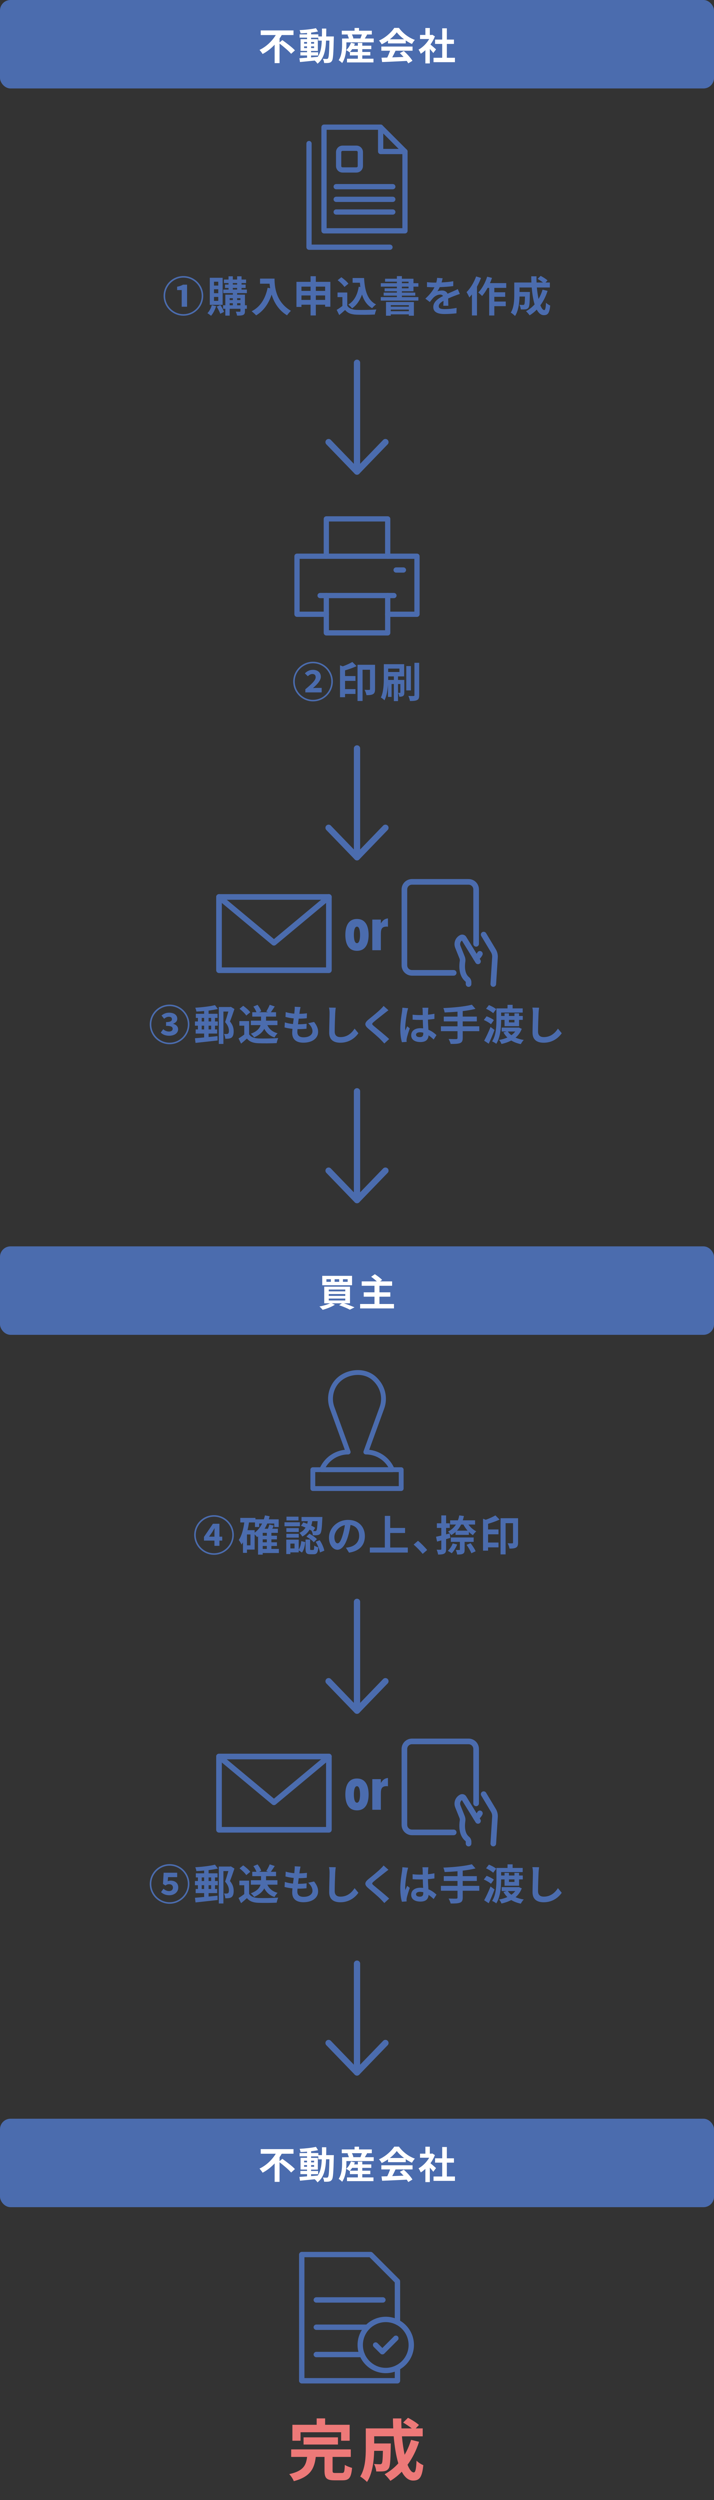 <?xml version="1.0" encoding="UTF-8"?>
<svg id="ol" xmlns="http://www.w3.org/2000/svg" viewBox="0 0 340 1190">
  <rect x="0" y="0" width="340" height="1190" fill="#333333" stroke="none"/>
  <defs>
    <style>
      .cls-1 {
        stroke-width: 1.5px;
      }

      .cls-1, .cls-2, .cls-3, .cls-4 {
        fill: none;
        stroke: #4b6cae;
        stroke-linecap: round;
        stroke-linejoin: round;
      }

      .cls-2 {
        stroke-width: 3px;
      }

      .cls-3 {
        stroke-width: 2.68px;
      }

      .cls-5 {
        fill: #4b6cae;
      }

      .cls-5, .cls-6, .cls-7 {
        stroke-width: 0px;
      }

      .cls-6 {
        fill: #fff;
      }

      .cls-7 {
        fill: #ed7978;
      }

      .cls-4 {
        stroke-width: 2.3px;
      }
    </style>
  </defs>
  <rect class="cls-5" y="593.27" width="340" height="42.11" rx="5" ry="5"/>
  <rect class="cls-5" width="340" height="42.11" rx="5" ry="5"/>
  <g>
    <path class="cls-6" d="m134.45,19.09c1.93,1.39,4.7,3.46,6,4.88l-1.82,1.64c-1.12-1.33-3.56-3.38-5.51-4.88v9.33h-2.34v-8.79c-1.64,1.75-3.57,3.31-5.73,4.43-.34-.58-1.01-1.46-1.48-1.94,3.28-1.53,6.09-4.32,7.76-7.08h-7.18v-2.2h15.61v2.2h-5.6c-.31.56-.67,1.12-1.04,1.66v1.87l1.33-1.12Z"/>
    <path class="cls-6" d="m158.96,17.37s-.02.7-.02.95c-.16,7.33-.32,9.9-.9,10.71-.41.59-.83.79-1.46.9-.56.09-1.37.09-2.23.07-.02-.58-.27-1.44-.61-2,.79.07,1.49.07,1.85.07.27,0,.45-.05.61-.31.38-.47.56-2.7.67-8.44h-1.6c-.23,4.93-1.04,8.61-4.09,11-.29-.47-.85-1.12-1.33-1.49-2.54.27-5.1.52-7,.7l-.27-1.8c.99-.07,2.25-.16,3.64-.27v-1.06h-3.17v-1.53h3.17v-.65h-3.1v-5.58h3.1v-.72h-3.55v-1.55h3.55v-.67c-1.06.09-2.11.14-3.1.18-.05-.45-.25-1.1-.45-1.53,2.68-.14,5.8-.47,7.78-.94l.99,1.58c-.97.22-2.11.38-3.29.52v.85h3.44v.99h1.71c.02-1.17.02-2.41.02-3.75h2.05c0,1.31-.02,2.56-.04,3.75h3.64Zm-14.15,3.42h1.4v-.81h-1.4v.81Zm1.4,2.11v-.83h-1.4v.83h1.4Zm1.93,4.43c1.04-.09,2.11-.18,3.15-.27,1.39-1.94,1.82-4.48,1.94-7.72h-1.66v-1.4h-3.44v.72h3.21v5.58h-3.21v.65h3.35v1.53h-3.35v.92Zm1.44-6.54v-.81h-1.44v.81h1.44Zm-1.44,1.28v.83h1.44v-.83h-1.44Z"/>
    <path class="cls-6" d="m177.95,18.32v1.84h-13v1.08c0,2.52-.32,6.32-2.03,8.77-.34-.4-1.21-1.12-1.66-1.35,1.49-2.2,1.64-5.28,1.64-7.44v-2.88h1.17v-.02h2.05c-.14-.56-.4-1.24-.67-1.76l.54-.14h-3.24v-1.8h6.09v-1.31h2.12v1.31h6.09v1.8h-2.5l.27.07c-.4.65-.77,1.3-1.1,1.84h4.23Zm-5.44,9.63h5.33v1.76h-12.6v-1.76h5.17v-1.57h-3.78v-1.6l-.14.14c-.38-.32-1.17-.83-1.64-1.06.99-.86,1.82-2.18,2.27-3.51l1.87.43c-.11.32-.23.65-.38.97h1.8v-1.33h2.11v1.33h4.29v1.64h-4.29v1.35h3.82v1.64h-3.82v1.57Zm-2.11-3.21v-1.35h-2.7c-.34.5-.7.97-1.04,1.35h3.75Zm-2.83-8.34c.32.61.59,1.31.7,1.84l-.25.07h3.67l-.05-.02c.23-.54.49-1.26.67-1.89h-4.74Z"/>
    <path class="cls-6" d="m184.77,19.33c-.94.67-1.96,1.26-3.01,1.76-.25-.52-.83-1.31-1.28-1.78,3.1-1.35,5.91-3.93,7.26-6.03h2.23c1.91,2.65,4.75,4.72,7.58,5.71-.54.56-1.01,1.31-1.39,1.96-.97-.45-1.98-1.03-2.95-1.69v1.4h-8.44v-1.33Zm-3.17,2.83h14.85v1.98h-8.1c-.49,1.06-1.04,2.18-1.58,3.17,1.73-.05,3.56-.13,5.4-.2-.58-.65-1.19-1.28-1.76-1.82l1.87-1.01c1.6,1.4,3.29,3.28,4.12,4.66l-1.98,1.21c-.2-.34-.45-.74-.74-1.15-4.23.23-8.66.4-11.72.54l-.29-2.07c.81-.02,1.73-.04,2.74-.07.49-1.01.99-2.2,1.35-3.26h-4.16v-1.98Zm10.82-3.46c-1.4-1.04-2.65-2.21-3.48-3.33-.79,1.1-1.94,2.27-3.31,3.33h6.79Z"/>
    <path class="cls-6" d="m206.31,25.23c-.38-.52-1.01-1.26-1.64-1.94v6.9h-2.11v-6.3c-.72.67-1.46,1.24-2.21,1.69-.2-.54-.72-1.58-1.06-1.94,1.98-1.08,3.89-2.97,5.08-5.06h-4.36v-1.94h2.56v-3.31h2.11v3.31h.81l.38-.09,1.22.77c-.54,1.37-1.26,2.68-2.12,3.87.86.7,2.29,1.94,2.67,2.32l-1.31,1.73Zm10.32,2.27v2.09h-10.19v-2.09h4.14v-6.59h-3.4v-2.07h3.4v-5.37h2.2v5.37h3.38v2.07h-3.38v6.59h3.85Z"/>
  </g>
  <g>
    <path class="cls-6" d="m163.82,620.38c1.82.63,3.78,1.37,4.99,1.91l-2.21,1.13c-1.12-.61-3.11-1.46-5.11-2.14l1.31-.9h-4.83l1.51.68c-1.57,1.01-3.94,1.91-5.83,2.43-.34-.43-1.08-1.22-1.53-1.6,1.78-.32,3.71-.88,5.02-1.51h-2.74v-7.92h12.26v7.92h-2.85Zm3.82-8.61h-14.19v-4.47h14.19v4.47Zm-10.08-2.86h-2.12v1.24h2.12v-1.24Zm-1.01,5.78h7.87v-.88h-7.87v.88Zm0,2.16h7.87v-.9h-7.87v.9Zm0,2.18h7.87v-.92h-7.87v.92Zm4.97-10.12h-2.18v1.24h2.18v-1.24Zm4.03,0h-2.25v1.24h2.25v-1.24Z"/>
    <path class="cls-6" d="m187.6,620.7v2.11h-16.11v-2.11h6.84v-3.48h-5.13v-2.07h5.13v-3.12h-6.09v-2.09h7.2c-.76-.74-1.84-1.57-2.7-2.2l1.76-1.22c1.15.74,2.7,1.89,3.46,2.72l-.95.7h5.71v2.09h-6.03v3.12h5.17v2.07h-5.17v3.48h6.91Z"/>
  </g>
  <g>
    <path class="cls-1" d="m192.85,110.37h-38.56c-.28,0-.5-.22-.5-.5v-49.34c0-.28.22-.5.5-.5h26.96c.13,0,.26.05.35.15l11.59,11.59c.09.09.15.22.15.35v37.75c0,.28-.22.5-.5.5Zm-38.06-1h37.56v-37.04l-11.3-11.3h-26.26v48.34Z"/>
    <path class="cls-1" d="m185.71,118.17h-38.56c-.28,0-.5-.22-.5-.5v-49.34c0-.28.22-.5.5-.5s.5.22.5.5v48.84h38.06c.28,0,.5.22.5.5s-.22.5-.5.5Z"/>
    <path class="cls-1" d="m192.85,72.62h-11.59c-.28,0-.5-.22-.5-.5v-11.59c0-.28.22-.5.5-.5s.5.22.5.5v11.09h11.09c.28,0,.5.22.5.5s-.22.5-.5.5Z"/>
    <path class="cls-1" d="m169.74,81.39h-6.63c-1.29,0-2.35-1.05-2.35-2.35v-6.63c0-1.29,1.05-2.35,2.35-2.35h6.63c1.29,0,2.35,1.05,2.35,2.35v6.63c0,1.29-1.05,2.35-2.35,2.35Zm-6.63-10.32c-.74,0-1.35.6-1.35,1.35v6.63c0,.74.6,1.35,1.35,1.35h6.63c.74,0,1.35-.6,1.35-1.35v-6.63c0-.74-.6-1.35-1.35-1.35h-6.63Z"/>
    <path class="cls-1" d="m187.05,89.35h-26.97c-.28,0-.5-.22-.5-.5s.22-.5.5-.5h26.97c.28,0,.5.22.5.5s-.22.5-.5.5Z"/>
    <path class="cls-1" d="m187.05,95.38h-26.97c-.28,0-.5-.22-.5-.5s.22-.5.5-.5h26.97c.28,0,.5.22.5.5s-.22.5-.5.5Z"/>
    <path class="cls-1" d="m187.05,101.42h-26.97c-.28,0-.5-.22-.5-.5s.22-.5.5-.5h26.97c.28,0,.5.22.5.5s-.22.5-.5.5Z"/>
  </g>
  <g>
    <path class="cls-1" d="m198.57,292.89h-13.96c-.28,0-.5-.22-.5-.5s.22-.5.5-.5h13.46v-26.63h-56.14v26.63h13.46c.28,0,.5.22.5.5s-.22.5-.5.5h-13.96c-.28,0-.5-.22-.5-.5v-27.63c0-.28.22-.5.5-.5h57.14c.28,0,.5.22.5.5v27.63c0,.28-.22.5-.5.5Z"/>
    <path class="cls-1" d="m187.59,283.98h-35.17c-.28,0-.5-.22-.5-.5s.22-.5.5-.5h35.17c.28,0,.5.22.5.5s-.22.5-.5.5Z"/>
    <path class="cls-1" d="m192.11,271.82h-3.49c-.28,0-.5-.22-.5-.5s.22-.5.5-.5h3.49c.28,0,.5.22.5.5s-.22.5-.5.5Z"/>
    <path class="cls-1" d="m184.62,265.26c-.28,0-.5-.22-.5-.5v-17.27h-28.23v17.27c0,.28-.22.5-.5.5s-.5-.22-.5-.5v-17.77c0-.28.22-.5.5-.5h29.23c.28,0,.5.22.5.5v17.77c0,.28-.22.5-.5.5Z"/>
    <path class="cls-1" d="m184.62,301.75h-29.23c-.28,0-.5-.22-.5-.5v-17.77c0-.28.22-.5.5-.5s.5.22.5.5v17.27h28.23v-17.27c0-.28.22-.5.5-.5s.5.22.5.5v17.77c0,.28-.22.5-.5.5Z"/>
  </g>
  <g>
    <line class="cls-2" x1="170" y1="172.68" x2="170" y2="224.46"/>
    <path class="cls-2" d="m183.53,210.45l-13.53,14.02-13.53-14.02"/>
  </g>
  <g>
    <line class="cls-2" x1="170" y1="356.26" x2="170" y2="408.05"/>
    <path class="cls-2" d="m183.53,394.03l-13.53,14.02-13.53-14.02"/>
  </g>
  <g>
    <line class="cls-2" x1="170" y1="519.46" x2="170" y2="571.24"/>
    <path class="cls-2" d="m183.53,557.23l-13.53,14.02-13.53-14.02"/>
  </g>
  <g>
    <line class="cls-2" x1="170" y1="762.49" x2="170" y2="814.27"/>
    <path class="cls-2" d="m183.53,800.26l-13.53,14.02-13.53-14.02"/>
  </g>
  <g>
    <path class="cls-5" d="m77.9,140.84c0-5.2,4.24-9.44,9.44-9.44s9.44,4.24,9.44,9.44-4.28,9.44-9.44,9.44-9.44-4.24-9.44-9.44Zm18.14,0c0-4.8-3.9-8.7-8.7-8.7s-8.7,3.94-8.7,8.7,3.9,8.7,8.7,8.7,8.7-3.9,8.7-8.7Zm-9.52-2.76h-2.18v-1.6c1.2-.24,2.04-.52,2.82-.98h1.92v10.5h-2.56v-7.92Z"/>
    <path class="cls-5" d="m102.92,145.72c-.52,1.74-1.46,3.5-2.42,4.6-.4-.34-1.24-.96-1.72-1.24.92-.96,1.68-2.38,2.08-3.82l2.06.46Zm3.1-.62h-6.12v-12.88h6.12v12.88Zm-2.08-11h-2.04v1.84h2.04v-1.84Zm0,3.6h-2.04v1.86h2.04v-1.86Zm0,3.64h-2.04v1.88h2.04v-1.88Zm1,3.86c.68,1,1.42,2.34,1.76,3.26l-1.82.9c-.3-.92-1.04-2.34-1.68-3.4l1.74-.76Zm7.98-5.68v.74h3.72v5.04h.92v1.68h-.92v1.12c0,.98-.2,1.5-.86,1.82-.66.3-1.6.32-2.9.32-.08-.56-.34-1.36-.6-1.9.76.04,1.64.04,1.88.04.26-.02.34-.08.34-.32v-1.08h-5.14v3.26h-2.06v-3.26h-1.06v-1.68h1.06v-5.04h3.58v-.74h-4.56v-1.68h2.5v-.78h-1.68v-1.6h1.68v-.72h-2.18v-1.68h2.18v-1.54h2.04v1.54h2.06v-1.54h2.1v1.54h2.16v1.68h-2.16v.72h1.94v1.6h-1.94v.78h2.54v1.68h-4.64Zm-3.56,2.42v.9h1.52v-.9h-1.52Zm0,3.36h1.52v-.98h-1.52v.98Zm1.5-9.84h2.06v-.72h-2.06v.72Zm0,2.38h2.06v-.78h-2.06v.78Zm2.06,4.1v.9h1.58v-.9h-1.58Zm1.58,3.36v-.98h-1.58v.98h1.58Z"/>
    <path class="cls-5" d="m130.73,132.62c0,3.76.52,11.02,7.8,15.34-.5.46-1.46,1.52-1.84,2.14-4.12-2.5-6.24-6.28-7.34-9.86-1.52,4.48-3.92,7.8-7.38,9.88-.44-.52-1.54-1.5-2.14-1.96,4.14-2.1,6.52-5.94,7.62-11.18l1.2.22c-.14-.76-.22-1.48-.28-2.16h-4.54v-2.42h6.9Z"/>
    <path class="cls-5" d="m157.31,134.16v11.84h-2.48v-.96h-4.44v5.12h-2.5v-5.12h-4.34v1.06h-2.38v-11.94h6.72v-2.68h2.5v2.68h6.92Zm-13.76,2.28v2.02h4.34v-2.02h-4.34Zm4.34,6.32v-2.12h-4.34v2.12h4.34Zm2.5-6.32v2.02h4.44v-2.02h-4.44Zm4.44,6.32v-2.12h-4.44v2.12h4.44Z"/>
    <path class="cls-5" d="m165.37,145.52c.82,1.3,2.32,1.88,4.36,1.98,2.34.1,6.84.02,9.5-.18-.28.56-.64,1.72-.74,2.4-2.42.12-6.42.16-8.78.06-2.42-.1-4.08-.68-5.38-2.22-.86.78-1.74,1.56-2.8,2.4l-1.2-2.46c.84-.5,1.84-1.18,2.72-1.86v-4.22h-2.32v-2.18h4.64v6.28Zm-1.36-8.92c-.6-.96-2.02-2.3-3.22-3.22l1.76-1.42c1.2.86,2.68,2.1,3.36,3.08l-1.9,1.56Zm7.58,0c-.08-.66-.16-1.34-.22-2.02h-3.46v-2.24h5.46c.3,5.72,1.5,10.48,5.7,12.56-.54.4-1.42,1.24-1.86,1.8-2.48-1.46-3.96-3.72-4.82-6.5-1.02,2.84-2.56,5.06-4.72,6.58-.36-.46-1.28-1.4-1.82-1.8,2.8-1.66,4.36-4.64,4.98-8.5l.76.12Z"/>
    <path class="cls-5" d="m191.37,138.64v.64h6.38v1.44h-6.38v.7h7.86v1.66h-17.92v-1.66h7.68v-.7h-6.3v-1.44h6.3v-.64h-5.84v-1.4h5.84v-.8h-7.66v-1.64h7.66v-.72h-5.62v-1.4h5.62v-1.24h2.38v1.24h5.52v2.12h2.34v1.64h-2.34v2.2h-5.52Zm-7.56,5.12h13.28v6.52h-2.4v-.64h-8.6v.64h-2.28v-6.52Zm2.28,1.5v.72h8.6v-.72h-8.6Zm8.6,2.88v-.78h-8.6v.78h8.6Zm-3.32-13.34h3.18v-.72h-3.18v.72Zm0,2.44h3.18v-.8h-3.18v.8Z"/>
    <path class="cls-5" d="m211.11,145.54c.04-.58.06-1.5.08-2.36-1.46.82-2.26,1.6-2.26,2.58,0,1.08.96,1.38,2.88,1.38,1.68,0,3.88-.22,5.62-.58l-.08,2.58c-1.32.16-3.74.34-5.6.34-3.1,0-5.42-.76-5.42-3.32s2.38-4.1,4.64-5.26c-.3-.5-.84-.68-1.38-.68-1.12,0-2.34.64-3.1,1.36-.58.6-1.14,1.32-1.82,2.18l-2.12-1.6c2.08-1.92,3.46-3.66,4.34-5.42h-.24c-.78,0-2.24-.04-3.32-.12v-2.32c1,.14,2.46.22,3.46.22h.96c.24-.9.38-1.7.4-2.26l2.62.2c-.1.5-.26,1.18-.5,1.98,1.86-.1,3.84-.26,5.58-.58l-.02,2.32c-1.9.26-4.32.42-6.44.5-.32.7-.72,1.42-1.12,2,.5-.24,1.56-.4,2.24-.4,1.18,0,2.18.52,2.62,1.54,1.02-.48,1.84-.82,2.66-1.18.76-.34,1.46-.66,2.2-1.02l.98,2.3c-.62.18-1.68.56-2.36.84-.88.32-2,.78-3.2,1.32.02,1.1.06,2.54.08,3.46h-2.38Z"/>
    <path class="cls-5" d="m229.05,132.3c-.52,1.4-1.18,2.82-1.92,4.16v13.7h-2.4v-10c-.42.5-.84,1-1.24,1.44-.22-.58-.9-1.94-1.32-2.54,1.82-1.8,3.56-4.64,4.56-7.48l2.32.72Zm6.34,4.72v2.1h5.18v2.16h-5.18v2.26h5.44v2.2h-5.44v4.44h-2.44v-13.16h-.76c-.8,1.48-1.72,2.84-2.62,3.88-.38-.44-1.32-1.28-1.82-1.66,1.76-1.8,3.34-4.68,4.24-7.54l2.3.58c-.28.84-.6,1.66-.98,2.48h7.76v2.26h-5.68Z"/>
    <path class="cls-5" d="m260.75,138.46c-.82,2.6-2,4.92-3.44,6.86.58,1.44,1.22,2.28,1.86,2.28.48,0,.72-1,.82-3.5.54.56,1.38,1.08,2.02,1.34-.38,3.7-1.18,4.58-3.04,4.58-1.4,0-2.5-1-3.38-2.64-1.02,1.06-2.14,1.96-3.38,2.72-.36-.52-1.22-1.5-1.72-1.96,1.54-.84,2.92-1.94,4.08-3.24-.68-2.26-1.12-5.06-1.38-8.06h-5.8v2.14h4.94s-.02.62-.02.9c-.06,4.2-.18,5.98-.64,6.56-.38.52-.78.7-1.38.8-.52.08-1.38.08-2.3.06-.04-.7-.3-1.62-.66-2.22.72.06,1.4.08,1.72.08.28,0,.44-.04.6-.24.2-.28.28-1.24.34-3.76h-2.6c-.08,2.92-.5,6.82-2.14,9.26-.42-.46-1.48-1.34-2.02-1.62,1.52-2.4,1.66-5.88,1.66-8.48v-5.84h8.16c-.04-.98-.08-1.96-.08-2.96h2.5c-.02,1,0,1.98.04,2.96h3.06c-.74-.6-1.74-1.24-2.56-1.74l1.44-1.42c1.1.56,2.56,1.48,3.26,2.14l-.96,1.02h2.08v2.36h-6.18c.18,2,.46,3.88.8,5.48.78-1.34,1.44-2.82,1.92-4.44l2.38.58Z"/>
  </g>
  <g>
    <path class="cls-5" d="m139.62,324.42c0-5.2,4.24-9.44,9.44-9.44s9.44,4.24,9.44,9.44-4.28,9.44-9.44,9.44-9.44-4.24-9.44-9.44Zm18.14,0c0-4.8-3.9-8.7-8.7-8.7s-8.7,3.94-8.7,8.7,3.9,8.7,8.7,8.7,8.7-3.9,8.7-8.7Zm-12.36,3.68c2.94-2.46,4.92-4.24,4.92-5.72,0-1.02-.54-1.56-1.58-1.56-.88,0-1.58.54-2.16,1.06l-1.4-1.36c1.12-1.14,2.38-1.68,3.86-1.68,2.26,0,3.74,1.32,3.74,3.3,0,1.82-1.84,3.72-3.74,5.4.58-.06,1.4-.1,2-.1h2.14v2.14h-7.78v-1.48Z"/>
    <path class="cls-5" d="m169.79,317.08c-1.64.78-3.64,1.48-5.48,2.02v2.7h4.96v2.3h-4.96v3.92h4.96v2.3h-4.96v1.56h-2.4v-15.2l1.3.5c1.7-.6,3.4-1.4,4.58-2.08l2,1.98Zm8.8,11.02c0,1.14-.22,1.9-.98,2.32-.76.42-1.76.48-3.1.48-.1-.72-.54-1.9-.9-2.54.92.06,1.88.06,2.18.04.3,0,.4-.1.4-.36v-9.24h-3.54v14.86h-2.4v-17.22h8.34v11.66Z"/>
    <path class="cls-5" d="m192.53,329.63c0,.8-.1,1.32-.58,1.64-.48.34-1.06.38-1.8.38-.08-.56-.32-1.36-.58-1.86h.9c.14,0,.18-.04.18-.2v-4h-1.12v8.14h-1.98v-8.14h-1.08v6.14h-1.72v-5.82c-.18,2.58-.62,5.42-1.66,7.44-.36-.4-1.26-1.1-1.72-1.34,1.3-2.66,1.4-6.52,1.4-9.32v-6.54h9.68v5.82h-2.92v1.68h3v5.98Zm-7.68-11.38v1.62h5.36v-1.62h-5.36Zm2.7,5.4v-1.68h-2.7v1.68h2.7Zm8.12,4.98h-2.2v-11.58h2.2v11.58Zm3.94-13.14v15.42c0,1.28-.22,1.94-.96,2.3-.74.4-1.9.48-3.44.48-.08-.66-.42-1.72-.74-2.42,1.06.06,2.1.04,2.44.04.32,0,.44-.1.44-.4v-15.42h2.26Z"/>
  </g>
  <g>
    <path class="cls-5" d="m71.31,487.62c0-5.2,4.24-9.44,9.44-9.44s9.44,4.24,9.44,9.44-4.28,9.44-9.44,9.44-9.44-4.24-9.44-9.44Zm18.14,0c0-4.8-3.9-8.7-8.7-8.7s-8.7,3.94-8.7,8.7,3.9,8.7,8.7,8.7,8.7-3.9,8.7-8.7Zm-12.9,3.88l1.18-1.6c.68.62,1.6,1.12,2.76,1.12,1,0,1.74-.48,1.74-1.28,0-.9-.62-1.44-3.16-1.44v-1.78c2.1,0,2.8-.54,2.8-1.38,0-.74-.5-1.16-1.46-1.16-.8,0-1.54.34-2.24.96l-1.26-1.54c1-.86,2.2-1.36,3.56-1.36,2.38,0,3.94,1.04,3.94,2.94,0,1.06-.7,1.82-1.94,2.3v.06c1.34.36,2.34,1.22,2.34,2.6,0,1.96-1.94,3.08-4.28,3.08-1.7,0-3.16-.6-3.98-1.52Z"/>
    <path class="cls-5" d="m103.75,480.28c-1.3.3-2.82.56-4.42.76v1.52h4.26v1.96h-1.22v1.7h1.34v2h-1.34v1.8h1.04v1.96h-4.08v1.64c1.4-.12,2.84-.28,4.24-.42l.04,2.06c-3.72.44-7.72.86-10.5,1.16l-.28-2.22c1.22-.08,2.74-.22,4.38-.38v-1.84h-4.04v-1.96h1.08v-1.8h-1.42v-2h1.42v-1.7h-1v-1.96h3.96v-1.3c-1.26.12-2.5.2-3.68.24-.06-.52-.32-1.32-.56-1.82,3.28-.2,7.06-.64,9.4-1.24l1.38,1.84Zm-7.7,5.94h1.16v-1.7h-1.16v1.7Zm1.16,3.8v-1.8h-1.16v1.8h1.16Zm2.12-5.5v1.7h1.22v-1.7h-1.22Zm1.22,3.7h-1.22v1.8h1.22v-1.8Zm11.08-7.92c-.62,1.88-1.4,4.12-2.12,5.92,1.5,1.82,1.76,3.38,1.76,4.68,0,1.46-.3,2.48-1.04,3.02-.38.24-.82.4-1.32.46-.44.06-1.04.08-1.62.06-.04-.64-.26-1.64-.64-2.28.48.04.82.04,1.14.04.28-.02.54-.04.76-.16.34-.2.46-.72.46-1.4,0-1.08-.38-2.52-1.82-4.12.52-1.46,1.12-3.48,1.56-5.02h-2.36v15.42h-2.2v-17.58h5.36l.36-.1,1.72,1.06Z"/>
    <path class="cls-5" d="m118.63,492.32c.82,1.3,2.32,1.88,4.36,1.98,2.34.1,6.84.02,9.5-.18-.28.56-.64,1.72-.74,2.4-2.42.12-6.42.16-8.78.06-2.42-.1-4.08-.68-5.38-2.22-.86.78-1.74,1.56-2.8,2.4l-1.2-2.46c.84-.5,1.84-1.18,2.72-1.86v-4.22h-2.32v-2.18h4.64v6.28Zm-1.36-8.92c-.6-.96-2.02-2.3-3.22-3.22l1.76-1.42c1.2.86,2.68,2.1,3.36,3.08l-1.9,1.56Zm10.04,4.56c.88,1.88,2.5,3.26,4.88,3.88-.5.44-1.18,1.38-1.48,2-2.28-.76-3.82-2.16-4.86-4.12-.8,1.48-2.24,2.94-4.84,4.06-.32-.5-1.04-1.3-1.58-1.72,3.08-1.12,4.22-2.66,4.64-4.1h-4.62v-2.12h4.86v-1.94h-4.18v-2.08h2c-.3-.82-.88-1.86-1.48-2.68l1.98-.84c.74.9,1.5,2.16,1.76,3.06l-1.02.46h4.28l-.86-.34c.58-.88,1.26-2.22,1.64-3.2l2.4.8c-.64.98-1.3,1.98-1.86,2.74h2.48v2.08h-4.76v1.94h5.42v2.12h-4.8Z"/>
    <path class="cls-5" d="m149.56,486.44c1.3,1.68,1.92,3.06,1.92,4.74,0,3-2.7,5.14-7.02,5.14-3.12,0-5.32-1.36-5.32-4.66,0-.46.06-1.14.12-1.94-1.42-.14-2.7-.36-3.76-.66l.14-2.4c1.26.42,2.6.66,3.88.78.12-.88.22-1.8.34-2.68-1.38-.12-2.76-.38-3.92-.7l.12-2.3c1.14.38,2.62.62,4.08.74.06-.58.1-1.1.14-1.54.04-.54.1-1.08.04-1.74l2.8.14c-.18.74-.26,1.26-.36,1.76l-.2,1.46c1.4-.02,2.68-.12,3.6-.26l-.08,2.36c-1.16.12-2.24.2-3.84.2-.12.88-.22,1.8-.34,2.68h.16c1.2,0,2.66-.08,3.96-.24l-.08,2.36c-1.08.1-2.24.18-3.48.18h-.78c-.06.56-.08,1.04-.08,1.38,0,1.62.98,2.52,2.94,2.52,2.74,0,4.26-1.26,4.26-2.9,0-1.32-.74-2.6-2.04-3.82l2.8-.6Z"/>
    <path class="cls-5" d="m159.88,479.66c-.12.84-.22,1.84-.26,2.64-.1,2.12-.24,6.26-.24,8.7,0,2,1.2,2.66,2.72,2.66,3.28,0,5.34-1.88,6.76-4.04l1.8,2.2c-1.28,1.88-4.08,4.52-8.58,4.52-3.24,0-5.32-1.42-5.32-4.8,0-2.64.18-7.54.18-9.24,0-.96-.08-1.88-.26-2.68l3.2.04Z"/>
    <path class="cls-5" d="m184.97,480.88c-.62.46-1.28.98-1.74,1.34-1.28,1.02-3.9,3.04-5.2,4.18-1.06.9-1.04,1.12.04,2.02,1.46,1.26,5.28,4.26,7.24,6.16l-2.3,2.12c-.56-.62-1.18-1.24-1.74-1.84-1.08-1.14-4.1-3.7-5.9-5.22-1.96-1.68-1.82-2.76.16-4.4,1.56-1.26,4.26-3.44,5.6-4.76.56-.54,1.2-1.18,1.52-1.66l2.32,2.06Z"/>
    <path class="cls-5" d="m194.35,479.9c-.14.4-.38,1.4-.46,1.76-.3,1.32-.94,5.62-.94,7.6,0,.38.02.88.08,1.26.26-.68.58-1.36.86-2l1.24.98c-.56,1.62-1.2,3.62-1.42,4.7-.06.28-.12.7-.12.92,0,.2.02.54.04.82l-2.24.16c-.42-1.36-.78-3.62-.78-6.3,0-3,.58-6.68.82-8.2.06-.54.16-1.3.18-1.94l2.74.24Zm12.16,14.9c-.84-.78-1.64-1.44-2.42-1.98-.12,1.88-1.18,3.2-3.86,3.2s-4.42-1.14-4.42-3.22,1.68-3.38,4.38-3.38c.44,0,.88.02,1.3.08-.06-1.22-.14-2.64-.16-4.04-.48.02-.94.02-1.4.02-1.16,0-2.28-.04-3.44-.12l-.02-2.36c1.14.12,2.28.18,3.46.18.46,0,.92,0,1.38-.02-.02-.96-.02-1.74-.04-2.18,0-.3-.06-.9-.12-1.3h2.84c-.06.4-.1.86-.12,1.28-.02.44-.06,1.18-.06,2.04,1.08-.12,2.1-.26,3.06-.46v2.46c-.94.14-2,.26-3.08.34.04,1.9.14,3.48.22,4.82,1.66.66,2.9,1.68,3.84,2.54l-1.34,2.1Zm-4.94-3.22c-.52-.14-1.04-.22-1.58-.22-1.12,0-1.88.44-1.88,1.16,0,.82.8,1.16,1.84,1.16,1.22,0,1.62-.62,1.62-1.8v-.3Z"/>
    <path class="cls-5" d="m228.24,490.84h-7.9v3.26c0,1.42-.36,2.04-1.3,2.42-.96.36-2.4.42-4.44.4-.14-.68-.6-1.72-.98-2.36,1.48.06,3.16.06,3.6.06.46-.02.64-.16.64-.56v-3.22h-7.9v-2.32h7.9v-2.34h-6.54v-2.28h6.54v-2.34c-2.08.18-4.18.3-6.14.38-.06-.62-.36-1.58-.6-2.1,4.82-.2,10.3-.74,13.58-1.6l1.72,1.98c-1.78.46-3.88.8-6.08,1.06v2.62h6.72v2.28h-6.72v2.34h7.9v2.32Z"/>
    <path class="cls-5" d="m233.78,487.54c-.7-.66-2.2-1.52-3.38-2.02l1.32-1.76c1.16.42,2.7,1.18,3.46,1.82l-1.4,1.96Zm1.7,2.72c-.8,2.18-1.8,4.52-2.76,6.54l-2.16-1.42c.86-1.58,2.1-4.14,3.02-6.54l1.9,1.42Zm-.64-7.98c-.68-.66-2.18-1.58-3.38-2.1l1.36-1.76c1.16.46,2.7,1.28,3.48,1.94l-1.46,1.92Zm3.8,3.18c0,3.32-.32,8.26-2.32,11.4-.42-.38-1.42-.94-1.98-1.16,1.9-2.94,2.06-7.22,2.06-10.24v-5.46h5.28v-1.7h2.42v1.7h4.8v1.98h-10.26v1.62h1.62v-1.26h2.1v1.26h2.62v-1.26h2.2v1.26h1.76v1.86h-1.76v3h-6.92v-3h-1.62Zm9.82,4.26c-.66,1.74-1.68,3.12-2.96,4.2,1.14.5,2.46.88,3.92,1.1-.5.48-1.12,1.38-1.42,1.98-1.74-.36-3.26-.94-4.54-1.72-1.4.74-2.96,1.28-4.66,1.66-.2-.58-.7-1.44-1.12-1.92,1.4-.24,2.74-.64,3.92-1.16-.72-.72-1.34-1.52-1.86-2.42l1.46-.44h-2.3v-1.86h7.82l.28-.06,1.46.64Zm-6.62,1.28c.42.66,1,1.26,1.68,1.76.72-.5,1.32-1.1,1.82-1.76h-3.5Zm.52-5.54v1.2h2.62v-1.2h-2.62Z"/>
    <path class="cls-5" d="m256.71,479.66c-.12.84-.22,1.84-.26,2.64-.1,2.12-.24,6.26-.24,8.7,0,2,1.2,2.66,2.72,2.66,3.28,0,5.34-1.88,6.76-4.04l1.8,2.2c-1.28,1.88-4.08,4.52-8.58,4.52-3.24,0-5.32-1.42-5.32-4.8,0-2.64.18-7.54.18-9.24,0-.96-.08-1.88-.26-2.68l3.2.04Z"/>
  </g>
  <g>
    <path class="cls-5" d="m111.35,730.65c0,5.24-4.28,9.44-9.44,9.44s-9.44-4.24-9.44-9.44,4.24-9.44,9.44-9.44,9.44,4.24,9.44,9.44Zm-.74,0c0-4.8-3.9-8.7-8.7-8.7s-8.7,3.94-8.7,8.7,3.9,8.7,8.7,8.7,8.7-3.9,8.7-8.7Zm-6.12.8h1.34v1.88h-1.34v2.48h-2.38v-2.48h-4.98v-1.76l4.26-6.26h3.1v6.14Zm-2.38,0v-1.64c0-.68.04-1.64.08-2.34h-.08c-.36.66-.54.94-.9,1.58l-1.66,2.4h2.56Z"/>
    <path class="cls-5" d="m132.8,739.24h-7.7v.76h-2.22v-8.7c-.16.12-.3.24-.46.36-.22-.32-.72-.86-1.16-1.3v7.24h-3.66v1.56h-1.9v-5.02c-.22.38-.46.72-.7,1.06-.22-.52-.88-1.68-1.3-2.18,1.4-1.98,2.18-5.06,2.64-8.34h-1.92v-2.16h7.22v.68h4c.2-.6.38-1.24.52-1.88l2.24.42c-.12.5-.26.98-.4,1.46h4.7v3.66h-2.1v-1.66h-3.34c-.36.88-.78,1.72-1.26,2.48h1.58c.28-.68.54-1.42.7-2.02l2.12.54c-.24.5-.5,1-.74,1.48h2.66v1.96h-3.08v1.36h2.64v1.74h-2.64v1.4h2.64v1.74h-2.64v1.4h3.56v1.96Zm-13.54-8.84h-1.66v5.18h1.66v-5.18Zm2-.86c1.5-1.08,2.68-2.56,3.56-4.34h-1.4v1.66h-2v-2.18h-2.86c-.18,1.26-.4,2.5-.7,3.68h3.4v1.18Zm5.8.1h-1.96v1.36h1.96v-1.36Zm0,3.1h-1.96v1.4h1.96v-1.4Zm-1.96,4.54h1.96v-1.4h-1.96v1.4Z"/>
    <path class="cls-5" d="m142.8,726.49h-7.32v-1.88h7.32v1.88Zm-.56,11.12c.7-1,1.08-2.52,1.24-4.04l1.88.48c-.22,1.82-.6,3.72-1.58,4.96l-1.54-1.04v.96h-3.96v.8h-1.96v-6.86h5.92v4.74Zm.02-8.4h-5.9v-1.82h5.9v1.82Zm-5.9.9h5.9v1.8h-5.9v-1.8Zm5.78-6.38h-5.72v-1.8h5.72v1.8Zm-1.88,11.02h-1.98v2.3h1.98v-2.3Zm4.18-10.08c.6.18,1.22.4,1.84.66.12-.42.22-.84.28-1.26h-2.98v-1.98h9.94s-.02.6-.04.88c-.2,4.52-.42,6.34-.94,7-.4.5-.82.68-1.42.76-.5.08-1.32.08-2.14.06-.04-.64-.28-1.52-.62-2.06l.16.02c-.32-.22-.7-.44-1.1-.66-.72,1.28-1.82,2.44-3.48,3.3-.26-.52-.86-1.32-1.36-1.72,1.4-.66,2.3-1.54,2.92-2.54-.74-.32-1.48-.62-2.18-.84l1.12-1.62Zm4.66,13.12c.4,0,.48-.26.54-2.12.42.36,1.36.7,1.94.86-.2,2.62-.78,3.3-2.24,3.3h-1.56c-1.88,0-2.28-.66-2.28-2.64v-4.38h2.18v4.36c0,.54.06.62.44.62h.98Zm-1.76-7.74c1.26.68,2.8,1.72,3.56,2.56l-1.48,1.52c-.68-.84-2.2-1.96-3.48-2.7l1.4-1.38Zm1.38-5.98c-.12.72-.28,1.44-.5,2.12.74.36,1.38.72,1.88,1.06l-.98,1.54c.38.02.7.02.9.02.26,0,.44-.04.62-.24.28-.32.44-1.54.6-4.5h-2.52Zm3.5,9.06c1.08,1.52,1.94,3.56,2.22,4.98l-2.08.86c-.22-1.42-1.04-3.54-2.04-5.08l1.9-.76Z"/>
    <path class="cls-5" d="m164.71,736.71c.76-.08,1.32-.2,1.84-.32,2.52-.6,4.48-2.4,4.48-5.28s-1.48-4.76-4.12-5.22c-.28,1.68-.62,3.5-1.18,5.36-1.18,3.98-2.88,6.44-5.04,6.44s-4.04-2.44-4.04-5.76c0-4.56,3.98-8.46,9.1-8.46s8,3.4,8,7.72-2.56,7.1-7.54,7.88l-1.5-2.36Zm-1.54-5.98c.46-1.46.82-3.14,1.06-4.78-3.26.68-5,3.56-5,5.72,0,2,.78,2.96,1.52,2.96.84,0,1.62-1.24,2.42-3.9Z"/>
    <path class="cls-5" d="m194.19,736.62v2.4h-18.08v-2.4h7.14v-15.06h2.56v5.74h7.08v2.4h-7.08v6.92h8.38Z"/>
    <path class="cls-5" d="m201.27,739.64c-1.22-1.5-2.92-3.22-4.3-4.42l2.08-1.8c1.42,1.16,3.36,3.14,4.36,4.38l-2.14,1.84Z"/>
    <path class="cls-5" d="m214.43,732.03c-.66.2-1.32.4-2,.58v4.7c0,1.18-.2,1.8-.86,2.18-.64.4-1.6.48-2.96.48-.06-.64-.38-1.66-.68-2.32.8.04,1.6.04,1.86.02.26,0,.36-.08.36-.38v-4.06l-2.02.56-.5-2.3c.72-.16,1.56-.36,2.52-.56v-3.64h-2.12v-2.2h2.12v-3.76h2.28v3.76h1.74v2.2h-1.74v3.06l1.72-.44.28,2.12Zm3.26,3.14c-.6,1.56-1.62,3.18-2.58,4.18-.44-.34-1.36-.86-1.88-1.14.98-.88,1.86-2.22,2.34-3.54l2.12.5Zm-.76-5.94c-.62.54-1.28,1.04-2.04,1.46-.3-.44-1.1-1.3-1.54-1.68,1.6-.78,2.84-1.9,3.76-3.32h-2.76v-2.02h3.72c.26-.74.48-1.5.62-2.34l2.22.28c-.14.74-.32,1.4-.54,2.06h5.86v2.02h-3.16c.94,1.32,2.32,2.52,3.72,3.24-.54.44-1.24,1.24-1.58,1.82-.68-.4-1.32-.94-1.94-1.54v1.38h-6.34v-1.36Zm4.32,4.7v3.68c0,1.04-.14,1.64-.86,2-.66.34-1.56.34-2.7.34-.06-.64-.34-1.52-.64-2.16.68.02,1.4.02,1.64.02s.3-.06.3-.26v-3.62h-4.3v-2.1h10.86v2.1h-4.3Zm-1.68-8.24c-.54,1.1-1.2,2.08-1.98,2.9h5.08c-.76-.88-1.48-1.88-2.02-2.9h-1.08Zm4.52,8.86c.9,1.18,1.98,2.78,2.4,3.86l-2.04.94c-.36-1.04-1.38-2.74-2.26-4l1.9-.8Z"/>
    <path class="cls-5" d="m237.9,723.31c-1.64.78-3.64,1.48-5.48,2.02v2.7h4.96v2.3h-4.96v3.92h4.96v2.3h-4.96v1.56h-2.4v-15.2l1.3.5c1.7-.6,3.4-1.4,4.58-2.08l2,1.98Zm8.8,11.02c0,1.14-.22,1.9-.98,2.32-.76.42-1.76.48-3.1.48-.1-.72-.54-1.9-.9-2.54.92.06,1.88.06,2.18.04.3,0,.4-.1.4-.36v-9.24h-3.54v14.86h-2.4v-17.22h8.34v11.66Z"/>
  </g>
  <g>
    <g>
      <path class="cls-7" d="m162.85,1177.14c1.06,0,1.22-.51,1.34-3.87.8.58,2.46,1.18,3.46,1.44-.42,4.67-1.41,5.92-4.45,5.92h-4.03c-3.71,0-4.64-1.12-4.64-4.61v-6.53h-4.16c-.67,5.47-2.46,9.41-10.46,11.55-.38-1.02-1.38-2.56-2.18-3.36,6.82-1.5,8-4.22,8.51-8.19h-7.58v-3.58h28.38v3.58h-8.67v6.5c0,1.02.19,1.15,1.34,1.15h3.14Zm-19.74-15.36h-3.87v-7.58h11.55v-3.04h4.03v3.04h11.68v7.58h-4.06v-4.03h-19.33v4.03Zm1.44,1.82v-3.42h16.38v3.42h-16.38Z"/>
      <path class="cls-7" d="m199.56,1162.26c-1.31,4.16-3.2,7.87-5.5,10.97.93,2.3,1.95,3.65,2.98,3.65.77,0,1.15-1.6,1.31-5.6.86.9,2.21,1.73,3.23,2.14-.61,5.92-1.89,7.33-4.86,7.33-2.24,0-4-1.6-5.41-4.22-1.63,1.7-3.42,3.14-5.41,4.35-.58-.83-1.95-2.4-2.75-3.14,2.46-1.34,4.67-3.1,6.53-5.18-1.09-3.62-1.79-8.1-2.21-12.89h-9.28v3.42h7.9s-.03.99-.03,1.44c-.1,6.72-.29,9.57-1.02,10.5-.61.83-1.25,1.12-2.21,1.28-.83.13-2.21.13-3.68.1-.06-1.12-.48-2.59-1.06-3.55,1.15.1,2.24.13,2.75.13.45,0,.7-.06.96-.38.32-.45.45-1.98.54-6.01h-4.16c-.13,4.67-.8,10.91-3.42,14.82-.67-.74-2.37-2.14-3.23-2.59,2.43-3.84,2.66-9.41,2.66-13.57v-9.34h13.06c-.06-1.57-.13-3.14-.13-4.74h4c-.03,1.6,0,3.17.06,4.74h4.9c-1.18-.96-2.78-1.98-4.1-2.78l2.3-2.27c1.76.9,4.1,2.37,5.22,3.42l-1.54,1.63h3.33v3.78h-9.89c.29,3.2.74,6.21,1.28,8.77,1.25-2.14,2.3-4.51,3.07-7.1l3.81.93Z"/>
    </g>
    <g>
      <g>
        <path class="cls-1" d="m189.26,1133.78h-45.57c-.29,0-.53-.24-.53-.53v-60.08c0-.29.24-.53.53-.53h32.83c.14,0,.27.06.37.15l.75.75c4.52,4.52,7.27,7.27,12,12,.1.1.15.23.15.37v19.5c0,.29-.24.53-.53.53s-.53-.24-.53-.53v-19.28c-4.63-4.63-7.37-7.37-11.84-11.85l-.59-.59h-32.08v59.03h44.52v-5.72c0-.29.24-.53.53-.53s.53.24.53.53v6.24c0,.29-.24.53-.53.53Z"/>
        <path class="cls-1" d="m182.34,1095.3h-31.73c-.29,0-.53-.24-.53-.53s.24-.53.53-.53h31.73c.29,0,.53.24.53.53s-.24.53-.53.53Z"/>
        <path class="cls-1" d="m174.95,1108.29h-24.34c-.29,0-.53-.24-.53-.53s.24-.53.53-.53h24.34c.29,0,.53.24.53.53s-.24.53-.53.53Z"/>
        <path class="cls-1" d="m172.42,1121.29h-21.81c-.29,0-.53-.24-.53-.53s.24-.53.53-.53h21.81c.29,0,.53.24.53.53s-.24.53-.53.53Z"/>
      </g>
      <path class="cls-1" d="m183.69,1128.88c-6.99,0-12.68-5.69-12.68-12.68s5.69-12.68,12.68-12.68,12.68,5.69,12.68,12.68-5.69,12.68-12.68,12.68Zm0-24.3c-6.41,0-11.63,5.22-11.63,11.63s5.22,11.63,11.63,11.63,11.63-5.22,11.63-11.63-5.22-11.63-11.63-11.63Z"/>
      <path class="cls-1" d="m182.08,1119.96c-.13,0-.27-.05-.37-.15l-3.22-3.22c-.21-.21-.21-.54,0-.74s.54-.21.74,0l2.85,2.85,6.07-6.07c.21-.21.54-.21.74,0s.21.54,0,.74l-6.44,6.44c-.1.1-.24.15-.37.15Z"/>
    </g>
  </g>
  <g>
    <rect class="cls-4" x="148.97" y="699.57" width="42.07" height="8.98"/>
    <path class="cls-4" d="m174.21,691.16l7.66-21.06c1.67-4.6.6-10.06-3.63-13.91-2.11-1.92-4.93-2.88-7.78-2.88h0c-4.46,0-8.84,2.07-11.18,5.86-2.1,3.42-2.42,7.42-1.14,10.93l7.66,21.06h0c-5.16,0-9.87,2.91-12.18,7.53l-.44.89h33.65l-.44-.89c-2.31-4.61-7.02-7.53-12.18-7.53h0Z"/>
  </g>
  <rect class="cls-5" y="1008.51" width="340" height="42.11" rx="5" ry="5"/>
  <g>
    <path class="cls-6" d="m134.45,1027.6c1.93,1.39,4.7,3.46,6,4.88l-1.82,1.64c-1.12-1.33-3.56-3.38-5.51-4.88v9.33h-2.34v-8.79c-1.64,1.75-3.57,3.31-5.73,4.43-.34-.58-1.01-1.46-1.48-1.95,3.28-1.53,6.09-4.32,7.76-7.08h-7.18v-2.2h15.61v2.2h-5.6c-.31.56-.67,1.12-1.04,1.66v1.87l1.33-1.12Z"/>
    <path class="cls-6" d="m158.96,1025.87s-.02.7-.02.95c-.16,7.33-.32,9.9-.9,10.71-.41.59-.83.79-1.46.9-.56.09-1.37.09-2.23.07-.02-.58-.27-1.44-.61-2,.79.07,1.49.07,1.85.07.27,0,.45-.05.61-.31.38-.47.56-2.7.67-8.45h-1.6c-.23,4.93-1.04,8.61-4.09,11-.29-.47-.85-1.12-1.33-1.49-2.54.27-5.1.52-7,.7l-.27-1.8c.99-.07,2.25-.16,3.64-.27v-1.06h-3.17v-1.53h3.17v-.65h-3.1v-5.58h3.1v-.72h-3.55v-1.55h3.55v-.67c-1.06.09-2.11.14-3.1.18-.05-.45-.25-1.1-.45-1.53,2.68-.14,5.8-.47,7.78-.94l.99,1.58c-.97.21-2.11.38-3.29.52v.85h3.44v.99h1.71c.02-1.17.02-2.41.02-3.75h2.05c0,1.31-.02,2.56-.04,3.75h3.64Zm-14.15,3.42h1.4v-.81h-1.4v.81Zm1.4,2.11v-.83h-1.4v.83h1.4Zm1.93,4.43c1.04-.09,2.11-.18,3.15-.27,1.39-1.94,1.82-4.48,1.94-7.72h-1.66v-1.4h-3.44v.72h3.21v5.58h-3.21v.65h3.35v1.53h-3.35v.92Zm1.44-6.54v-.81h-1.44v.81h1.44Zm-1.44,1.28v.83h1.44v-.83h-1.44Z"/>
    <path class="cls-6" d="m177.95,1026.83v1.84h-13v1.08c0,2.52-.32,6.32-2.03,8.77-.34-.4-1.21-1.12-1.66-1.35,1.49-2.2,1.64-5.28,1.64-7.44v-2.88h1.17v-.02h2.05c-.14-.56-.4-1.24-.67-1.76l.54-.14h-3.24v-1.8h6.09v-1.31h2.12v1.31h6.09v1.8h-2.5l.27.07c-.4.65-.77,1.3-1.1,1.84h4.23Zm-5.44,9.63h5.33v1.76h-12.6v-1.76h5.17v-1.57h-3.78v-1.6l-.14.14c-.38-.32-1.17-.83-1.64-1.06.99-.86,1.82-2.18,2.27-3.51l1.87.43c-.11.32-.23.65-.38.97h1.8v-1.33h2.11v1.33h4.29v1.64h-4.29v1.35h3.82v1.64h-3.82v1.57Zm-2.11-3.21v-1.35h-2.7c-.34.5-.7.97-1.04,1.35h3.75Zm-2.83-8.34c.32.61.59,1.31.7,1.84l-.25.07h3.67l-.05-.02c.23-.54.49-1.26.67-1.89h-4.74Z"/>
    <path class="cls-6" d="m184.77,1027.84c-.94.67-1.96,1.26-3.01,1.77-.25-.52-.83-1.31-1.28-1.78,3.1-1.35,5.91-3.93,7.26-6.03h2.23c1.91,2.65,4.75,4.72,7.58,5.71-.54.56-1.01,1.31-1.39,1.96-.97-.45-1.98-1.03-2.95-1.69v1.41h-8.44v-1.33Zm-3.17,2.83h14.85v1.98h-8.1c-.49,1.06-1.04,2.18-1.58,3.17,1.73-.05,3.56-.13,5.4-.2-.58-.65-1.19-1.28-1.76-1.82l1.87-1.01c1.6,1.4,3.29,3.28,4.12,4.66l-1.98,1.21c-.2-.34-.45-.74-.74-1.15-4.23.23-8.66.4-11.72.54l-.29-2.07c.81-.02,1.73-.04,2.74-.07.49-1.01.99-2.2,1.35-3.26h-4.16v-1.98Zm10.82-3.46c-1.4-1.04-2.65-2.21-3.48-3.33-.79,1.1-1.94,2.27-3.31,3.33h6.79Z"/>
    <path class="cls-6" d="m206.31,1033.74c-.38-.52-1.01-1.26-1.64-1.95v6.9h-2.11v-6.3c-.72.67-1.46,1.24-2.21,1.69-.2-.54-.72-1.58-1.06-1.94,1.98-1.08,3.89-2.97,5.08-5.06h-4.36v-1.94h2.56v-3.31h2.11v3.31h.81l.38-.09,1.22.78c-.54,1.37-1.26,2.68-2.12,3.87.86.7,2.29,1.94,2.67,2.32l-1.31,1.73Zm10.32,2.27v2.09h-10.19v-2.09h4.14v-6.59h-3.4v-2.07h3.4v-5.37h2.2v5.37h3.38v2.07h-3.38v6.59h3.85Z"/>
  </g>
  <g>
    <line class="cls-2" x1="170" y1="934.7" x2="170" y2="986.48"/>
    <path class="cls-2" d="m183.53,972.47l-13.53,14.02-13.53-14.02"/>
  </g>
  <g>
    <g>
      <rect class="cls-3" x="104.29" y="426.95" width="52.32" height="34.88"/>
      <polyline class="cls-3" points="104.29 426.95 130.45 448.75 156.61 426.95"/>
    </g>
    <g>
      <path class="cls-3" d="m216.05,463.08h-19.88c-1.99,0-3.6-1.61-3.6-3.6v-36.11c0-1.99,1.61-3.6,3.6-3.6h26.96c1.99,0,3.6,1.61,3.6,3.6v25.9"/>
      <path class="cls-3" d="m227.62,457.61l-6.76-10.98c-.24-.4-.75-.54-1.17-.33h0c-1.62.81-2.34,2.72-1.67,4.4l2.02,5.05c.24.59.32,1.23.22,1.86-.29,1.87-.61,6.24,2.2,8.53.42.34.67.85.67,1.39v.88"/>
      <path class="cls-3" d="m230.32,444.87l4.62,7.7c.57.93.83,2.02.76,3.11l-.8,12.71"/>
      <path class="cls-3" d="m226.71,456.13c.58-.45,1.32-1.15,1.81-2.11"/>
    </g>
    <g>
      <path class="cls-5" d="m175.53,445.02c0,3.73-1.18,7.57-5.54,7.57s-5.54-3.84-5.54-7.57,1.18-7.59,5.54-7.59,5.54,3.87,5.54,7.59Zm-7.02,0c0,.84.06,3.93,1.47,3.93s1.47-3.09,1.47-3.93-.06-3.93-1.47-3.93-1.47,3.09-1.47,3.93Z"/>
      <path class="cls-5" d="m181.36,437.71v1.76h.06c.75-1.27,1.73-2.17,3.32-2.31v3.96c-.2-.03-.4-.06-.64-.06-2.71,0-2.74,1.79-2.74,3.96v7.28h-4.07v-14.58h4.07Z"/>
    </g>
  </g>
  <g>
    <path class="cls-5" d="m71.31,896.76c0-5.2,4.24-9.44,9.44-9.44s9.44,4.24,9.44,9.44-4.28,9.44-9.44,9.44-9.44-4.24-9.44-9.44Zm18.14,0c0-4.8-3.9-8.7-8.7-8.7s-8.7,3.94-8.7,8.7,3.9,8.7,8.7,8.7,8.7-3.9,8.7-8.7Zm-12.76,3.9l1.14-1.62c.7.56,1.56,1.12,2.64,1.12,1.14,0,1.88-.62,1.88-1.66s-.76-1.62-1.8-1.62c-.74,0-1.12.2-1.8.62l-1.14-.74.32-5.34h6.44v2.1h-4.34l-.16,1.94c.44-.18.9-.28,1.38-.28,1.98,0,3.64,1.04,3.64,3.28s-1.96,3.68-4.22,3.68c-1.84,0-3.08-.64-3.98-1.48Z"/>
    <path class="cls-5" d="m103.75,889.42c-1.3.3-2.82.56-4.42.76v1.52h4.26v1.96h-1.22v1.7h1.34v2h-1.34v1.8h1.04v1.96h-4.08v1.64c1.4-.12,2.84-.28,4.24-.42l.04,2.06c-3.72.44-7.72.86-10.5,1.16l-.28-2.22c1.22-.08,2.74-.22,4.38-.38v-1.84h-4.04v-1.96h1.08v-1.8h-1.42v-2h1.42v-1.7h-1v-1.96h3.96v-1.3c-1.26.12-2.5.2-3.68.24-.06-.52-.32-1.32-.56-1.82,3.28-.2,7.06-.64,9.4-1.24l1.38,1.84Zm-7.7,5.94h1.16v-1.7h-1.16v1.7Zm1.16,3.8v-1.8h-1.16v1.8h1.16Zm2.12-5.5v1.7h1.22v-1.7h-1.22Zm1.22,3.7h-1.22v1.8h1.22v-1.8Zm11.08-7.92c-.62,1.88-1.4,4.12-2.12,5.92,1.5,1.82,1.76,3.38,1.76,4.68,0,1.46-.3,2.48-1.04,3.02-.38.24-.82.4-1.32.46-.44.06-1.04.08-1.62.06-.04-.64-.26-1.64-.64-2.28.48.04.82.04,1.14.04.28-.02.54-.04.76-.16.34-.2.46-.72.46-1.4,0-1.08-.38-2.52-1.82-4.12.52-1.46,1.12-3.48,1.56-5.02h-2.36v15.42h-2.2v-17.58h5.36l.36-.1,1.72,1.06Z"/>
    <path class="cls-5" d="m118.63,901.47c.82,1.3,2.32,1.88,4.36,1.98,2.34.1,6.84.02,9.5-.18-.28.56-.64,1.72-.74,2.4-2.42.12-6.42.16-8.78.06-2.42-.1-4.08-.68-5.38-2.22-.86.78-1.74,1.56-2.8,2.4l-1.2-2.46c.84-.5,1.84-1.18,2.72-1.86v-4.22h-2.32v-2.18h4.64v6.28Zm-1.36-8.92c-.6-.96-2.02-2.3-3.22-3.22l1.76-1.42c1.2.86,2.68,2.1,3.36,3.08l-1.9,1.56Zm10.04,4.56c.88,1.88,2.5,3.26,4.88,3.88-.5.44-1.18,1.38-1.48,2-2.28-.76-3.82-2.16-4.86-4.12-.8,1.48-2.24,2.94-4.84,4.06-.32-.5-1.04-1.3-1.58-1.72,3.08-1.12,4.22-2.66,4.64-4.1h-4.62v-2.12h4.86v-1.94h-4.18v-2.08h2c-.3-.82-.88-1.86-1.48-2.68l1.98-.84c.74.9,1.5,2.16,1.76,3.06l-1.02.46h4.28l-.86-.34c.58-.88,1.26-2.22,1.64-3.2l2.4.8c-.64.98-1.3,1.98-1.86,2.74h2.48v2.08h-4.76v1.94h5.42v2.12h-4.8Z"/>
    <path class="cls-5" d="m149.56,895.58c1.3,1.68,1.92,3.06,1.92,4.74,0,3-2.7,5.14-7.02,5.14-3.12,0-5.32-1.36-5.32-4.66,0-.46.06-1.14.12-1.94-1.42-.14-2.7-.36-3.76-.66l.14-2.4c1.26.42,2.6.66,3.88.78.12-.88.22-1.8.34-2.68-1.38-.12-2.76-.38-3.92-.7l.12-2.3c1.14.38,2.62.62,4.08.74.06-.58.1-1.1.14-1.54.04-.54.1-1.08.04-1.74l2.8.14c-.18.74-.26,1.26-.36,1.76l-.2,1.46c1.4-.02,2.68-.12,3.6-.26l-.08,2.36c-1.16.12-2.24.2-3.84.2-.12.88-.22,1.8-.34,2.68h.16c1.2,0,2.66-.08,3.96-.24l-.08,2.36c-1.08.1-2.24.18-3.48.18h-.78c-.06.56-.08,1.04-.08,1.38,0,1.62.98,2.52,2.94,2.52,2.74,0,4.26-1.26,4.26-2.9,0-1.32-.74-2.6-2.04-3.82l2.8-.6Z"/>
    <path class="cls-5" d="m159.88,888.8c-.12.84-.22,1.84-.26,2.64-.1,2.12-.24,6.26-.24,8.7,0,2,1.2,2.66,2.72,2.66,3.28,0,5.34-1.88,6.76-4.04l1.8,2.2c-1.28,1.88-4.08,4.52-8.58,4.52-3.24,0-5.32-1.42-5.32-4.8,0-2.64.18-7.54.18-9.24,0-.96-.08-1.88-.26-2.68l3.2.04Z"/>
    <path class="cls-5" d="m184.97,890.02c-.62.46-1.28.98-1.74,1.34-1.28,1.02-3.9,3.04-5.2,4.18-1.06.9-1.04,1.12.04,2.02,1.46,1.26,5.28,4.26,7.24,6.16l-2.3,2.12c-.56-.62-1.18-1.24-1.74-1.84-1.08-1.14-4.1-3.7-5.9-5.22-1.96-1.68-1.82-2.76.16-4.4,1.56-1.26,4.26-3.44,5.6-4.76.56-.54,1.2-1.18,1.52-1.66l2.32,2.06Z"/>
    <path class="cls-5" d="m194.35,889.04c-.14.4-.38,1.4-.46,1.76-.3,1.32-.94,5.62-.94,7.6,0,.38.02.88.08,1.26.26-.68.58-1.36.86-2l1.24.98c-.56,1.62-1.2,3.62-1.42,4.7-.06.28-.12.7-.12.92,0,.2.02.54.04.82l-2.24.16c-.42-1.36-.78-3.62-.78-6.3,0-3,.58-6.68.82-8.2.06-.54.16-1.3.18-1.94l2.74.24Zm12.16,14.9c-.84-.78-1.64-1.44-2.42-1.98-.12,1.88-1.18,3.2-3.86,3.2s-4.42-1.14-4.42-3.22,1.68-3.38,4.38-3.38c.44,0,.88.02,1.3.08-.06-1.22-.14-2.64-.16-4.04-.48.02-.94.02-1.4.02-1.16,0-2.28-.04-3.44-.12l-.02-2.36c1.14.12,2.28.18,3.46.18.46,0,.92,0,1.38-.02-.02-.96-.02-1.74-.04-2.18,0-.3-.06-.9-.12-1.3h2.84c-.06.4-.1.86-.12,1.28-.02.44-.06,1.18-.06,2.04,1.08-.12,2.1-.26,3.06-.46v2.46c-.94.14-2,.26-3.08.34.04,1.9.14,3.48.22,4.82,1.66.66,2.9,1.68,3.84,2.54l-1.34,2.1Zm-4.94-3.22c-.52-.14-1.04-.22-1.58-.22-1.12,0-1.88.44-1.88,1.16,0,.82.8,1.16,1.84,1.16,1.22,0,1.62-.62,1.62-1.8v-.3Z"/>
    <path class="cls-5" d="m228.24,899.99h-7.9v3.26c0,1.42-.36,2.04-1.3,2.42-.96.36-2.4.42-4.44.4-.14-.68-.6-1.72-.98-2.36,1.48.06,3.16.06,3.6.06.46-.02.64-.16.64-.56v-3.22h-7.9v-2.32h7.9v-2.34h-6.54v-2.28h6.54v-2.34c-2.08.18-4.18.3-6.14.38-.06-.62-.36-1.58-.6-2.1,4.82-.2,10.3-.74,13.58-1.6l1.72,1.98c-1.78.46-3.88.8-6.08,1.06v2.62h6.72v2.28h-6.72v2.34h7.9v2.32Z"/>
    <path class="cls-5" d="m233.78,896.68c-.7-.66-2.2-1.52-3.38-2.02l1.32-1.76c1.16.42,2.7,1.18,3.46,1.82l-1.4,1.96Zm1.7,2.72c-.8,2.18-1.8,4.52-2.76,6.54l-2.16-1.42c.86-1.58,2.1-4.14,3.02-6.54l1.9,1.42Zm-.64-7.98c-.68-.66-2.18-1.58-3.38-2.1l1.36-1.76c1.16.46,2.7,1.28,3.48,1.94l-1.46,1.92Zm3.8,3.18c0,3.32-.32,8.26-2.32,11.4-.42-.38-1.42-.94-1.98-1.16,1.9-2.94,2.06-7.22,2.06-10.24v-5.46h5.28v-1.7h2.42v1.7h4.8v1.98h-10.26v1.62h1.62v-1.26h2.1v1.26h2.62v-1.26h2.2v1.26h1.76v1.86h-1.76v3h-6.92v-3h-1.62Zm9.82,4.26c-.66,1.74-1.68,3.12-2.96,4.2,1.14.5,2.46.88,3.92,1.1-.5.48-1.12,1.38-1.42,1.98-1.74-.36-3.26-.94-4.54-1.72-1.4.74-2.96,1.28-4.66,1.66-.2-.58-.7-1.44-1.12-1.92,1.4-.24,2.74-.64,3.92-1.16-.72-.72-1.34-1.52-1.86-2.42l1.46-.44h-2.3v-1.86h7.82l.28-.06,1.46.64Zm-6.62,1.28c.42.66,1,1.26,1.68,1.76.72-.5,1.32-1.1,1.82-1.76h-3.5Zm.52-5.54v1.2h2.62v-1.2h-2.62Z"/>
    <path class="cls-5" d="m256.71,888.8c-.12.84-.22,1.84-.26,2.64-.1,2.12-.24,6.26-.24,8.7,0,2,1.2,2.66,2.72,2.66,3.28,0,5.34-1.88,6.76-4.04l1.8,2.2c-1.28,1.88-4.08,4.52-8.58,4.52-3.24,0-5.32-1.42-5.32-4.8,0-2.64.18-7.54.18-9.24,0-.96-.08-1.88-.26-2.68l3.2.04Z"/>
  </g>
  <g>
    <g>
      <rect class="cls-3" x="104.29" y="836.1" width="52.32" height="34.88"/>
      <polyline class="cls-3" points="104.29 836.1 130.45 857.9 156.61 836.1"/>
    </g>
    <g>
      <path class="cls-3" d="m216.05,872.22h-19.88c-1.99,0-3.6-1.61-3.6-3.6v-36.11c0-1.99,1.61-3.6,3.6-3.6h26.96c1.99,0,3.6,1.61,3.6,3.6v25.9"/>
      <path class="cls-3" d="m227.62,866.75l-6.76-10.98c-.24-.4-.75-.54-1.17-.33h0c-1.62.81-2.34,2.72-1.67,4.4l2.02,5.05c.24.59.32,1.23.22,1.86-.29,1.87-.61,6.24,2.2,8.53.42.34.67.85.67,1.39v.88"/>
      <path class="cls-3" d="m230.32,854.02l4.62,7.7c.57.93.83,2.02.76,3.11l-.8,12.71"/>
      <path class="cls-3" d="m226.71,865.27c.58-.45,1.32-1.15,1.81-2.11"/>
    </g>
    <g>
      <path class="cls-5" d="m175.53,854.16c0,3.73-1.18,7.57-5.54,7.57s-5.54-3.84-5.54-7.57,1.18-7.59,5.54-7.59,5.54,3.87,5.54,7.59Zm-7.02,0c0,.84.06,3.93,1.47,3.93s1.47-3.09,1.47-3.93-.06-3.93-1.47-3.93-1.47,3.09-1.47,3.93Z"/>
      <path class="cls-5" d="m181.36,846.86v1.76h.06c.75-1.27,1.73-2.17,3.32-2.31v3.96c-.2-.03-.4-.06-.64-.06-2.71,0-2.74,1.79-2.74,3.96v7.28h-4.07v-14.58h4.07Z"/>
    </g>
  </g>
</svg>